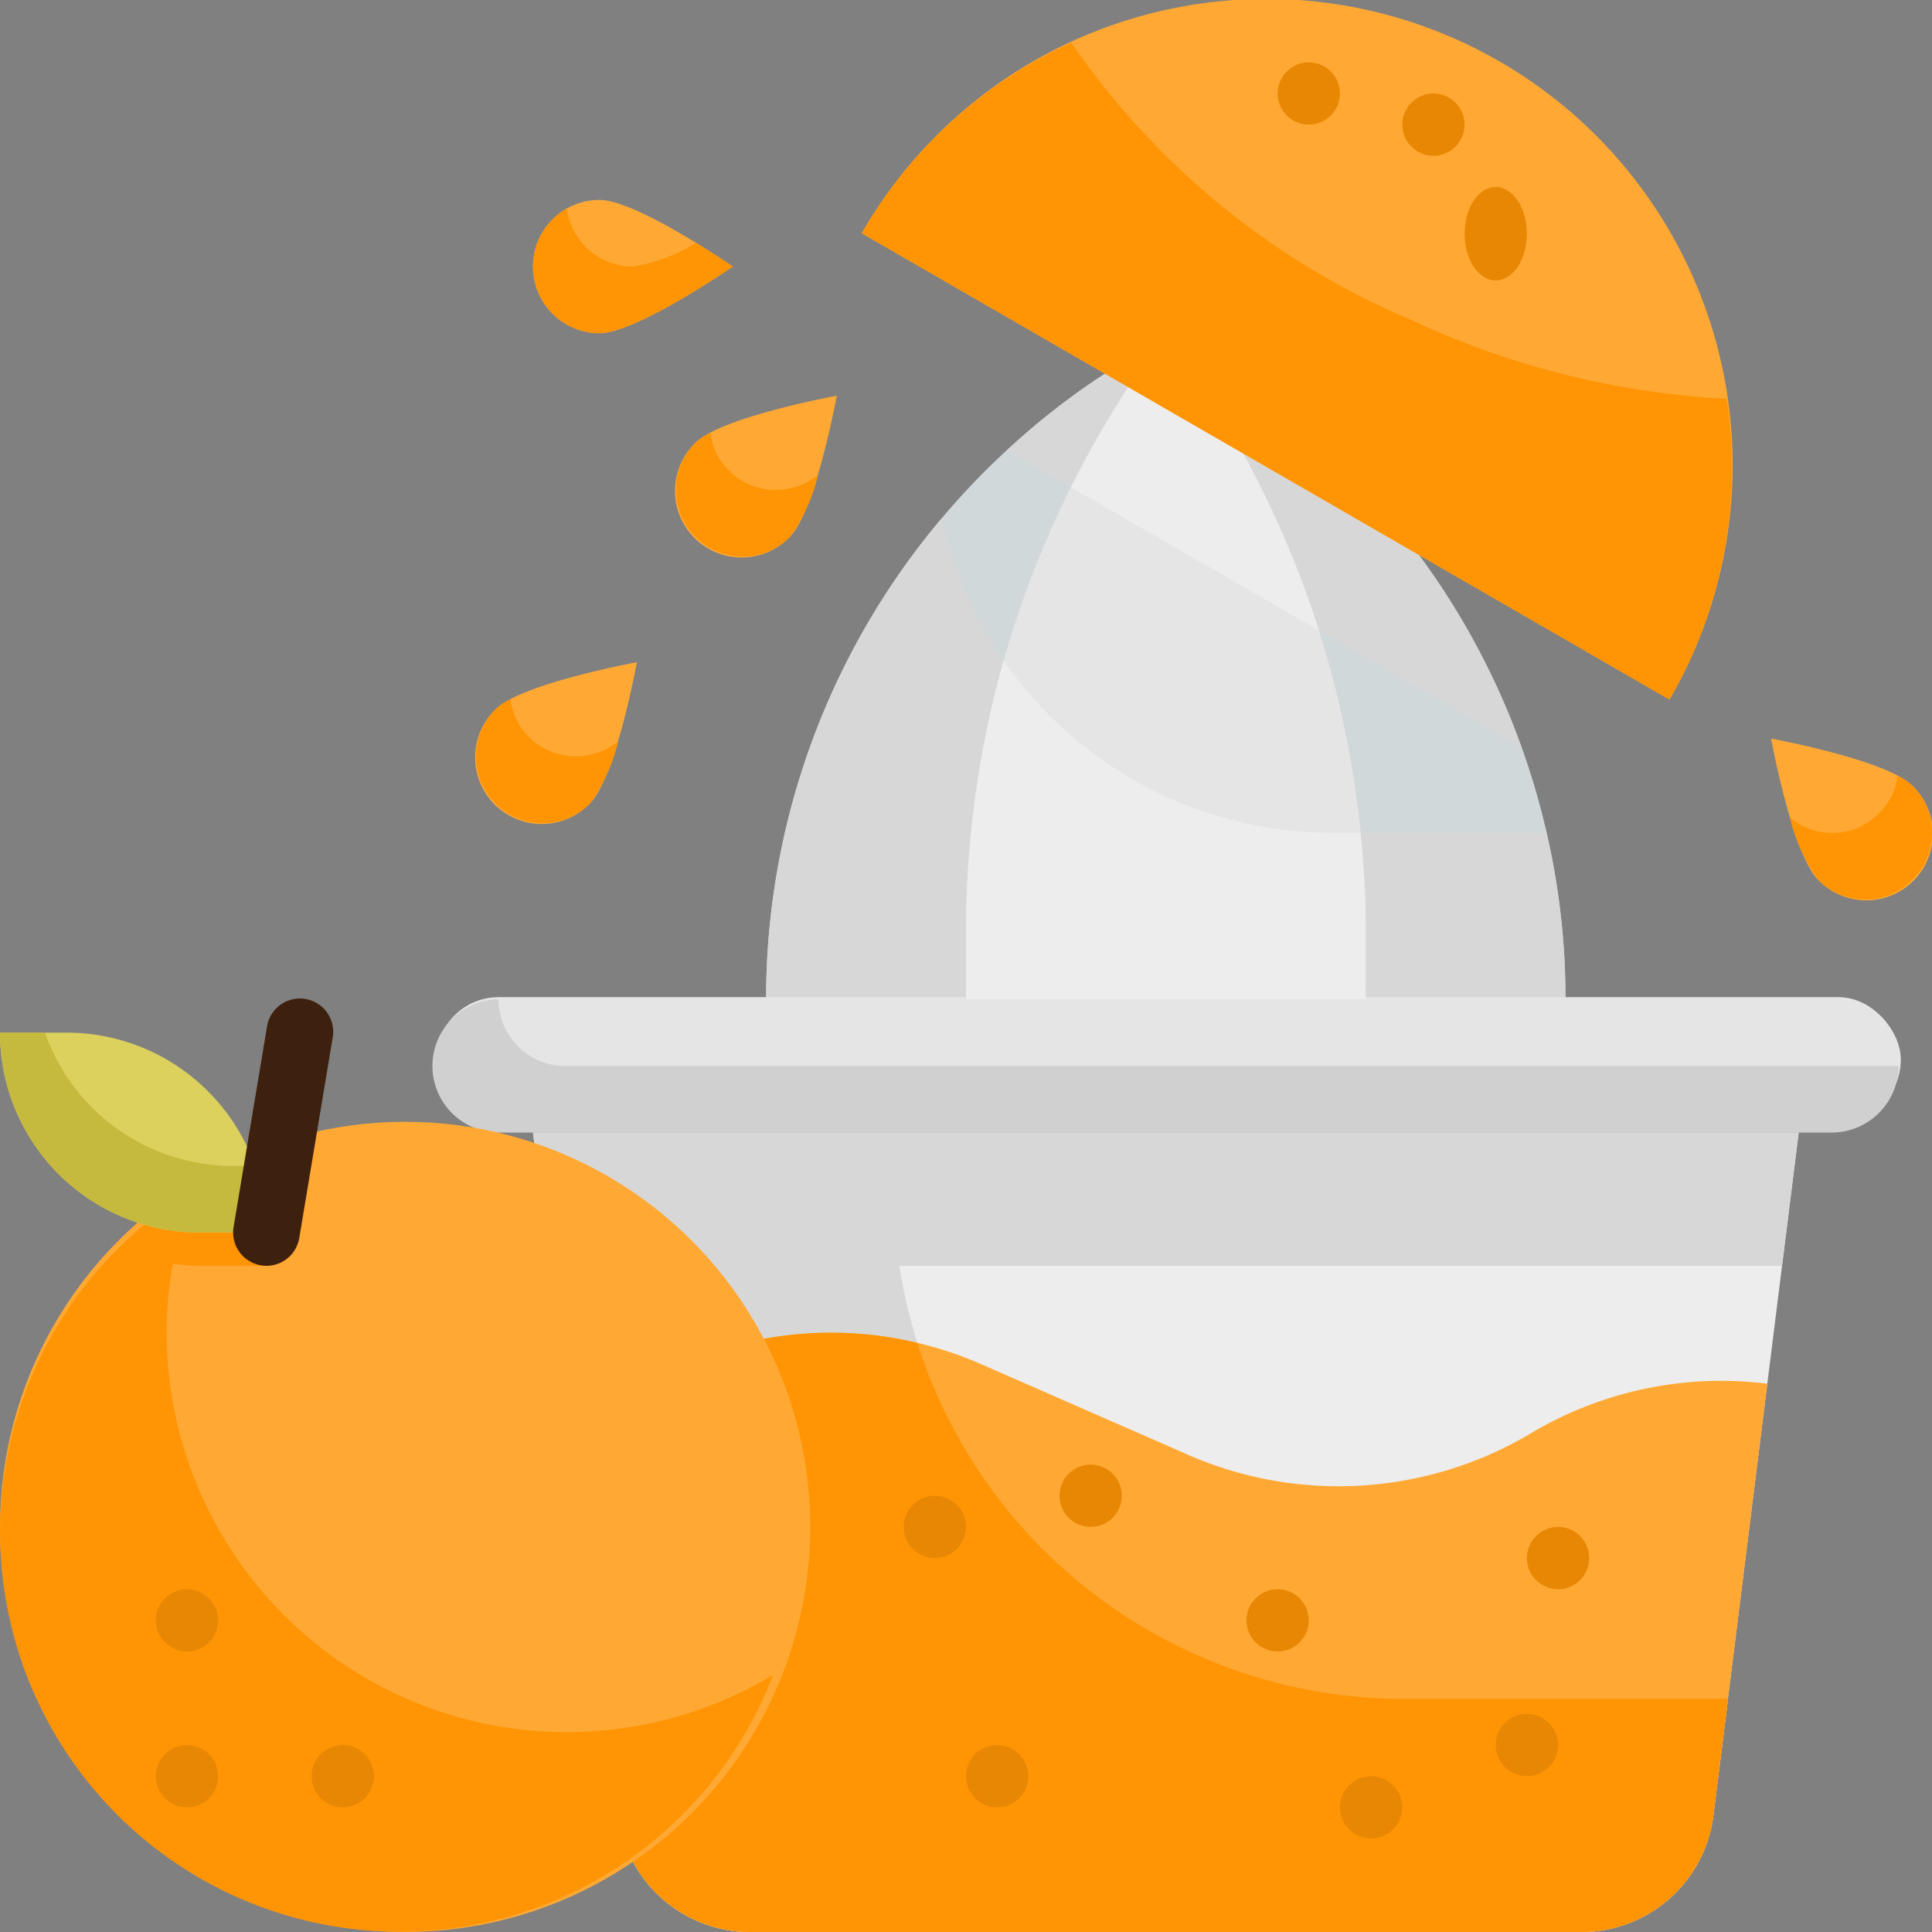 <?xml version="1.0" encoding="UTF-8"?> <svg xmlns="http://www.w3.org/2000/svg" width="62" height="62" viewBox="0 0 62 62"><rect x="0" y="0" width="62" height="62" fill="#808080" stroke="none"/><g id="Flat" transform="translate(-3 -2.998)"><g id="Color_copy" data-name="Color copy" transform="translate(3 2.998)"><path id="Tracé_245" data-name="Tracé 245" d="M51.654,34.378H26A23.966,23.966,0,0,1,36.673,14.437L38.827,13l2.154,1.437A23.966,23.966,0,0,1,51.654,34.378Z" transform="translate(-1.415 -2.308)" fill="#d0d8da"></path><path id="Tracé_246" data-name="Tracé 246" d="M49.745,26.3,33.23,16.763a22.167,22.167,0,0,1,2.94-2.33L38.329,13l2.159,1.432A23.927,23.927,0,0,1,49.745,26.3Z" transform="translate(-0.917 -2.308)" fill="#d7d7d7"></path><path id="Tracé_247" data-name="Tracé 247" d="M51.654,34H26A23.9,23.9,0,0,1,31.633,18.56,12.839,12.839,0,0,0,44.172,28.651h6.873A23.417,23.417,0,0,1,51.654,34Z" transform="translate(-1.415 -1.925)" fill="#d7d7d7"></path><path id="Tracé_248" data-name="Tracé 248" d="M52.638,62.654H25.981a4.276,4.276,0,0,1-4.243-3.742L19,37H59.619L56.88,58.913a4.276,4.276,0,0,1-4.243,3.741Z" transform="translate(-1.897 -0.654)" fill="#ededed"></path><path id="Tracé_249" data-name="Tracé 249" d="M59.085,41.276H30.758a16.389,16.389,0,0,0,16.194,13.9h10.4l-.47,3.741a4.276,4.276,0,0,1-4.244,3.741H25.98a4.276,4.276,0,0,1-4.244-3.741L19,37H59.619Z" transform="translate(-1.897 -0.654)" fill="#d7d7d7"></path><rect id="Rectangle_4" data-name="Rectangle 4" width="47" height="4" rx="2" transform="translate(14 32)" fill="#e5e5e5"></rect><path id="Tracé_250" data-name="Tracé 250" d="M44.827,34.378H32V32.241A32.068,32.068,0,0,1,38.414,13a32.068,32.068,0,0,1,6.414,19.241Z" transform="translate(-1.001 -2.308)" fill="#e5e5e5"></path><path id="Tracé_251" data-name="Tracé 251" d="M56.808,58.5,58.54,44.644a11.933,11.933,0,0,0-7.674,1.644,12.065,12.065,0,0,1-11.1.556L33.3,44.013a11.972,11.972,0,0,0-9.513-.035l-3.732,1.6L21.666,58.5a4.276,4.276,0,0,0,4.243,3.741H52.565A4.276,4.276,0,0,0,56.808,58.5Z" transform="translate(-1.825 -0.24)" fill="#ffa934"></path><path id="Tracé_252" data-name="Tracé 252" d="M57.281,54.758,56.81,58.5a4.276,4.276,0,0,1-4.244,3.741H25.908A4.276,4.276,0,0,1,21.664,58.5L20.05,45.576l3.731-1.6a11.933,11.933,0,0,1,7.482-.641A16.39,16.39,0,0,0,46.88,54.758Z" transform="translate(-1.825 -0.24)" fill="#ff9505"></path><path id="Tracé_253" data-name="Tracé 253" d="M63.033,35.138a2.154,2.154,0,0,1-2.138,2.138H18.138A2.138,2.138,0,0,1,18.1,33a2.144,2.144,0,0,0,2.138,2.138Z" transform="translate(-2.104 -0.93)" fill="#d0d0d0"></path><path id="Tracé_254" data-name="Tracé 254" d="M31.232,11H31v.237C31.077,11.158,31.154,11.077,31.232,11Z" transform="translate(-1.07 -2.446)" fill="#d0d8da"></path><path id="Tracé_255" data-name="Tracé 255" d="M43.1,22.535,35.16,17.949A31.838,31.838,0,0,1,38.2,13a32.478,32.478,0,0,1,4.767,9.1c.053.15.1.289.139.438Z" transform="translate(-0.784 -2.308)" fill="#ededed"></path><path id="Tracé_256" data-name="Tracé 256" d="M44.827,31.563V33.7H32V31.563a32.373,32.373,0,0,1,1.208-8.733,12.832,12.832,0,0,0,10.55,5.526h.9a29.017,29.017,0,0,1,.171,3.207Z" transform="translate(-1.001 -1.631)" fill="#ededed"></path><circle id="Ellipse_26" data-name="Ellipse 26" cx="1" cy="1" r="1" transform="translate(48 55)" fill="#e88703"></circle><circle id="Ellipse_27" data-name="Ellipse 27" cx="1" cy="1" r="1" transform="translate(40 51)" fill="#e88703"></circle><circle id="Ellipse_28" data-name="Ellipse 28" cx="1" cy="1" r="1" transform="translate(43 57)" fill="#e88703"></circle><circle id="Ellipse_29" data-name="Ellipse 29" cx="1" cy="1" r="1" transform="translate(31 56)" fill="#e88703"></circle><circle id="Ellipse_30" data-name="Ellipse 30" cx="1" cy="1" r="1" transform="translate(34 47)" fill="#e88703"></circle><circle id="Ellipse_31" data-name="Ellipse 31" cx="1" cy="1" r="1" transform="translate(29 48)" fill="#e88703"></circle><circle id="Ellipse_32" data-name="Ellipse 32" cx="1" cy="1" r="1" transform="translate(49 49)" fill="#e88703"></circle><path id="Tracé_257" data-name="Tracé 257" d="M28.873,10.483a14.965,14.965,0,1,1,25.92,14.965Z" transform="translate(-1.217 -2.998)" fill="#ffa934"></path><path id="Tracé_258" data-name="Tracé 258" d="M26.942,19.413a2.138,2.138,0,1,1-3.023-3.023c.835-.835,4.535-1.511,4.535-1.511s-.677,3.7-1.511,4.534Z" transform="translate(-1.601 -2.179)" fill="#ffa934"></path><path id="Tracé_259" data-name="Tracé 259" d="M60.706,26.683a2.138,2.138,0,1,1-3.023,3.023c-.835-.835-1.511-4.535-1.511-4.535S59.872,25.849,60.706,26.683Z" transform="translate(0.665 -1.469)" fill="#ffa934"></path><path id="Tracé_260" data-name="Tracé 260" d="M20.942,27.413a2.138,2.138,0,1,1-3.023-3.023c.835-.835,4.535-1.511,4.535-1.511s-.677,3.7-1.511,4.534Z" transform="translate(-2.015 -1.627)" fill="#ffa934"></path><path id="Tracé_261" data-name="Tracé 261" d="M21.138,13.276a2.138,2.138,0,1,1,0-4.276c1.181,0,4.276,2.138,4.276,2.138S22.319,13.276,21.138,13.276Z" transform="translate(-1.897 -2.584)" fill="#ffa934"></path><g id="Groupe_115" data-name="Groupe 115" transform="translate(15.279 1.371)"><path id="Tracé_262" data-name="Tracé 262" d="M54.791,25.359,28.87,10.394A14.846,14.846,0,0,1,35.6,4.28,25.026,25.026,0,0,0,46.5,13.173,27.272,27.272,0,0,0,56.63,15.707a14.858,14.858,0,0,1-1.839,9.652Z" transform="translate(-16.496 -4.28)" fill="#ff9505"></path><path id="Tracé_263" data-name="Tracé 263" d="M60.664,29.625a2.11,2.11,0,0,1-3.014,0,5.616,5.616,0,0,1-.919-2.01,2.09,2.09,0,0,0,2.865-.128,2.038,2.038,0,0,0,.6-1.2,1.892,1.892,0,0,1,.47.321,2.11,2.11,0,0,1,0,3.014Z" transform="translate(-14.576 -2.763)" fill="#ff9505"></path><path id="Tracé_264" data-name="Tracé 264" d="M27.854,17.337a5.558,5.558,0,0,1-.909,2,2.139,2.139,0,0,1-3.025-3.025,1.71,1.71,0,0,1,.481-.321,2.021,2.021,0,0,0,.588,1.208,2.138,2.138,0,0,0,2.865.139Z" transform="translate(-16.88 -3.473)" fill="#ff9505"></path><path id="Tracé_265" data-name="Tracé 265" d="M21.854,25.337a5.558,5.558,0,0,1-.909,2,2.139,2.139,0,1,1-3.025-3.025,1.71,1.71,0,0,1,.481-.321,2.021,2.021,0,0,0,.588,1.208A2.138,2.138,0,0,0,21.854,25.337Z" transform="translate(-17.294 -2.922)" fill="#ff9505"></path><path id="Tracé_266" data-name="Tracé 266" d="M25.413,11.12s-3.1,2.138-4.276,2.138a2.138,2.138,0,0,1-1.048-4,2.143,2.143,0,0,0,2.116,1.86,5.615,5.615,0,0,0,2.031-.759C24.911,10.778,25.413,11.12,25.413,11.12Z" transform="translate(-17.176 -3.937)" fill="#ff9505"></path></g><circle id="Ellipse_33" data-name="Ellipse 33" cx="13" cy="13" r="13" transform="translate(0 36)" fill="#ffa934"></circle><path id="Tracé_267" data-name="Tracé 267" d="M27.81,54.333A12.827,12.827,0,1,1,10.685,38a6.4,6.4,0,0,1,.866,3.207H9.413a7.67,7.67,0,0,1-.866-.064,12.5,12.5,0,0,0-.2,2.2A12.843,12.843,0,0,0,27.81,54.333Z" transform="translate(-3 -0.585)" fill="#ff9505"></path><path id="Tracé_268" data-name="Tracé 268" d="M3,34H5.138a6.414,6.414,0,0,1,6.414,6.414H9.414A6.414,6.414,0,0,1,3,34Z" transform="translate(-3 -0.861)" fill="#dcd15d"></path><path id="Tracé_269" data-name="Tracé 269" d="M11.551,40.414H9.414A6.414,6.414,0,0,1,3,34H4.443a6.393,6.393,0,0,0,6.039,4.276h.695a6.2,6.2,0,0,1,.374,2.138Z" transform="translate(-3 -0.861)" fill="#c6ba3e"></path><circle id="Ellipse_34" data-name="Ellipse 34" cx="1" cy="1" r="1" transform="translate(5 56)" fill="#e88703"></circle><circle id="Ellipse_35" data-name="Ellipse 35" cx="1" cy="1" r="1" transform="translate(10 56)" fill="#e88703"></circle><circle id="Ellipse_36" data-name="Ellipse 36" cx="1" cy="1" r="1" transform="translate(5 51)" fill="#e88703"></circle><path id="Tracé_270" data-name="Tracé 270" d="M11.069,41.553a1.01,1.01,0,0,1-.177-.015,1.069,1.069,0,0,1-.878-1.229L11.083,33.9a1.069,1.069,0,1,1,2.108.351L12.122,40.66a1.069,1.069,0,0,1-1.053.894Z" transform="translate(-2.518 -0.932)" fill="#3e200e"></path><circle id="Ellipse_37" data-name="Ellipse 37" cx="1" cy="1" r="1" transform="translate(45 3)" fill="#e88703"></circle><ellipse id="Ellipse_38" data-name="Ellipse 38" cx="1" cy="1.5" rx="1" ry="1.5" transform="translate(47 6)" fill="#e88703"></ellipse><circle id="Ellipse_39" data-name="Ellipse 39" cx="1" cy="1" r="1" transform="translate(41 2)" fill="#e88703"></circle></g></g></svg> 